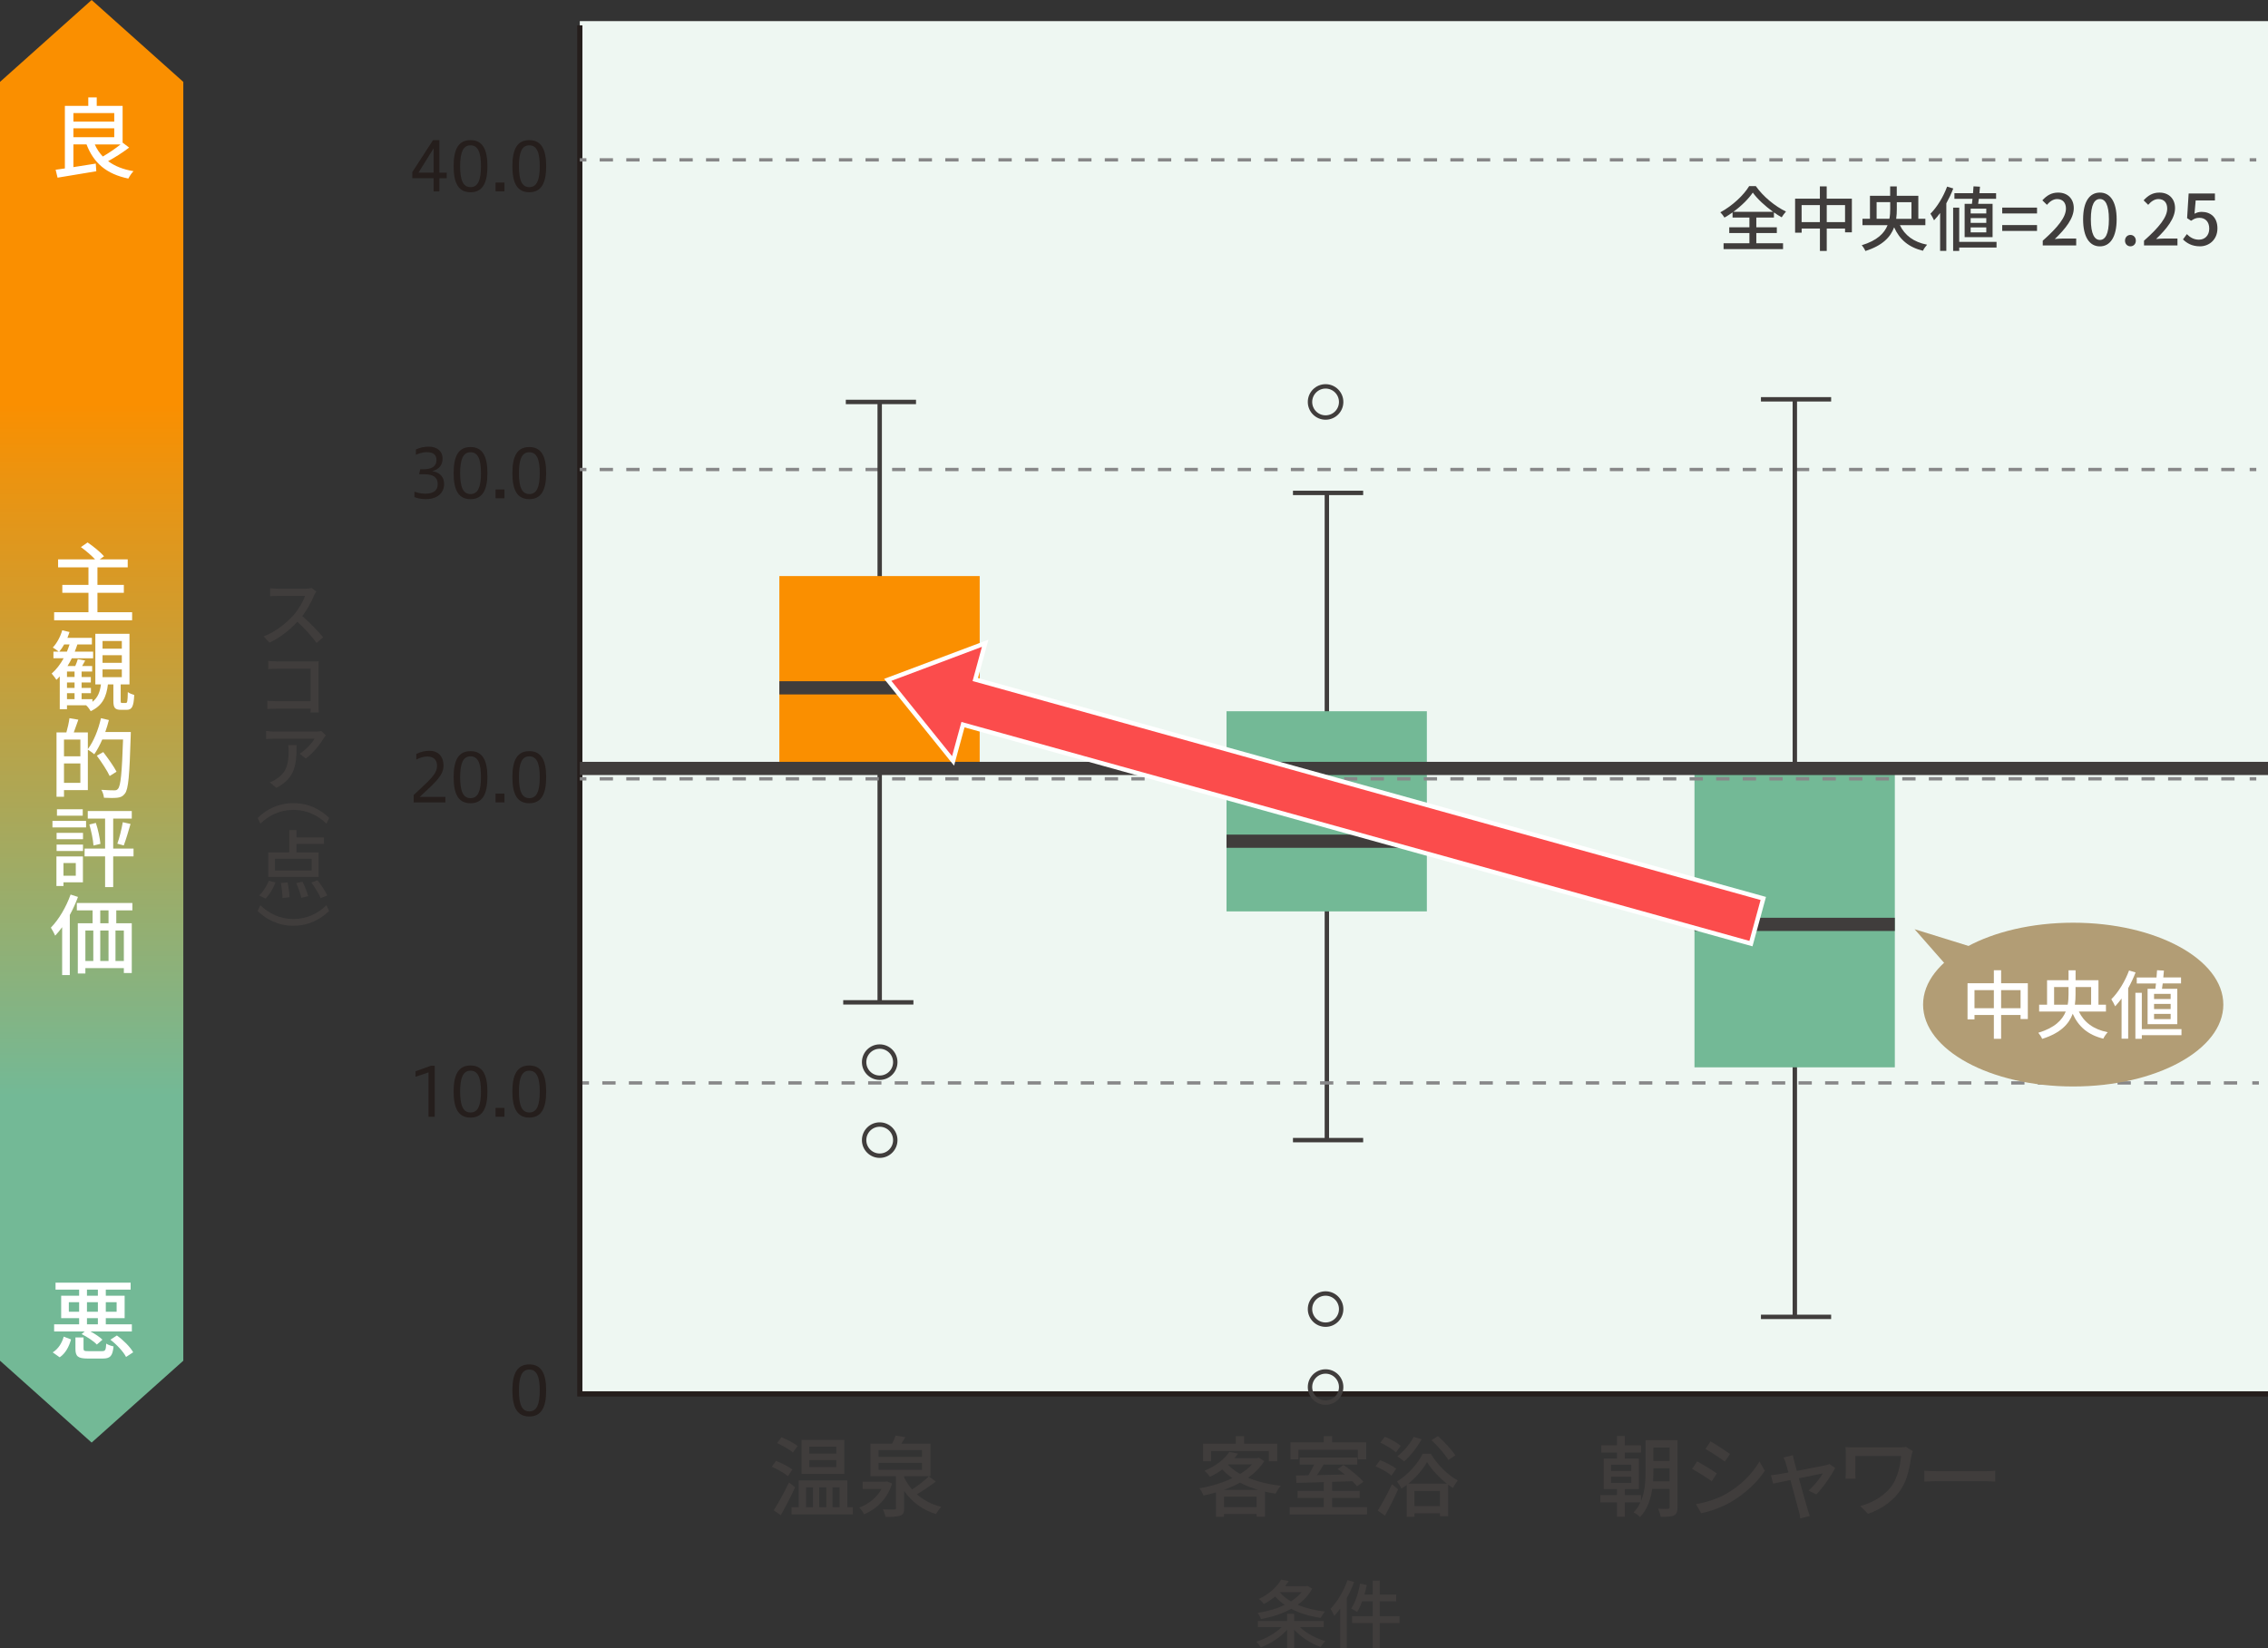 <?xml version="1.0" encoding="UTF-8"?>
<svg id="_レイヤー_2" data-name="レイヤー 2" xmlns="http://www.w3.org/2000/svg" xmlns:xlink="http://www.w3.org/1999/xlink" viewBox="0 0 515.32 374.61">
  <rect x="0" y="0" width="515.32" height="374.61" fill="#333333" stroke="none"/>
  <defs>
    <linearGradient id="_名称未設定グラデーション_13" data-name="名称未設定グラデーション 13" x1="20.82" y1="293.02" x2="20.82" y2="-34.83" gradientTransform="translate(41.65 293.02) rotate(-180)" gradientUnits="userSpaceOnUse">
      <stop offset=".28" stop-color="#fa8f00"/>
      <stop offset=".76" stop-color="#73b996"/>
    </linearGradient>
  </defs>
  <g id="_レイヤー_1-2" data-name="レイヤー 1">
    <rect x="131.74" y="4.8" width="383.59" height="311.97" fill="#eef7f2"/>
    <polyline points="131.74 5.76 131.74 316.78 515.32 316.78" fill="none" stroke="#251e1c" stroke-miterlimit="10" stroke-width="1.18"/>
    <g>
      <path d="M98.52,43.5v-3h-4.84v-1.39l4.7-7.25h1.45v7.38h1.67v1.27h-1.67v3h-1.32ZM98.52,39.23v-5.52l-3.43,5.52h3.43Z" fill="#251e1c"/>
      <path d="M103.07,37.77c0-3.96,1.16-5.92,3.84-5.92s3.84,2,3.84,5.92-1.16,5.92-3.84,5.92-3.84-1.97-3.84-5.92ZM109.28,37.77c0-3.12-.67-4.74-2.37-4.74s-2.36,1.62-2.36,4.74.64,4.76,2.36,4.76,2.37-1.64,2.37-4.76Z" fill="#251e1c"/>
      <path d="M114.62,41.49v2h-2.02v-2h2.02Z" fill="#251e1c"/>
      <path d="M116.42,37.77c0-3.96,1.16-5.92,3.84-5.92s3.84,2,3.84,5.92-1.16,5.92-3.84,5.92-3.84-1.97-3.84-5.92ZM122.64,37.77c0-3.12-.67-4.74-2.37-4.74s-2.36,1.62-2.36,4.74.64,4.76,2.36,4.76,2.37-1.64,2.37-4.76Z" fill="#251e1c"/>
    </g>
    <g>
      <path d="M94.18,111.74c.55.2,1.44.46,2.42.46,2.07,0,2.86-.86,2.86-2.17,0-1.61-1.15-2.25-3.02-2.25h-1.21l.25-1.13h.72c1.76,0,2.97-.57,2.97-2.1,0-1.03-.51-1.79-2.22-1.79-1.04,0-2.02.4-2.45.6v-1.22c.93-.41,1.84-.63,2.92-.63,1.91,0,3.14,1.07,3.14,2.65,0,1.44-.69,2.49-2.36,2.91,1.68.25,2.71,1.29,2.71,2.92,0,1.88-1.35,3.44-4.15,3.44-1.29,0-2.05-.25-2.59-.46v-1.22Z" fill="#251e1c"/>
      <path d="M103.07,107.52c0-3.96,1.16-5.92,3.84-5.92s3.84,2,3.84,5.92-1.16,5.92-3.84,5.92-3.84-1.97-3.84-5.92ZM109.28,107.52c0-3.12-.67-4.74-2.37-4.74s-2.36,1.62-2.36,4.74.64,4.76,2.36,4.76,2.37-1.64,2.37-4.76Z" fill="#251e1c"/>
      <path d="M114.62,111.24v2h-2.02v-2h2.02Z" fill="#251e1c"/>
      <path d="M116.42,107.52c0-3.96,1.16-5.92,3.84-5.92s3.84,2,3.84,5.92-1.16,5.92-3.84,5.92-3.84-1.97-3.84-5.92ZM122.64,107.52c0-3.12-.67-4.74-2.37-4.74s-2.36,1.62-2.36,4.74.64,4.76,2.36,4.76,2.37-1.64,2.37-4.76Z" fill="#251e1c"/>
    </g>
    <g>
      <path d="M93.99,182.36v-1.68c3.35-3.2,5.31-4.61,5.31-6.64,0-1.27-.69-2.11-2.22-2.11-.92,0-1.81.34-2.49.7v-1.27c.99-.5,1.93-.73,3-.73,2,0,3.18,1.33,3.18,3.34,0,2.13-1.5,3.55-5.4,7.13h5.83v1.27h-7.21Z" fill="#251e1c"/>
      <path d="M103.07,176.63c0-3.96,1.16-5.92,3.84-5.92s3.84,2,3.84,5.92-1.16,5.92-3.84,5.92-3.84-1.97-3.84-5.92ZM109.28,176.63c0-3.12-.67-4.74-2.37-4.74s-2.36,1.62-2.36,4.74.64,4.76,2.36,4.76,2.37-1.64,2.37-4.76Z" fill="#251e1c"/>
      <path d="M114.62,180.35v2h-2.02v-2h2.02Z" fill="#251e1c"/>
      <path d="M116.42,176.63c0-3.96,1.16-5.92,3.84-5.92s3.84,2,3.84,5.92-1.16,5.92-3.84,5.92-3.84-1.97-3.84-5.92ZM122.64,176.63c0-3.12-.67-4.74-2.37-4.74s-2.36,1.62-2.36,4.74.64,4.76,2.36,4.76,2.37-1.64,2.37-4.76Z" fill="#251e1c"/>
    </g>
    <g>
      <path d="M97.36,253.79v-10.07l-2.95.99v-1.25l3.5-1.25h.86v11.59h-1.41Z" fill="#251e1c"/>
      <path d="M103.07,248.07c0-3.96,1.16-5.92,3.84-5.92s3.84,2,3.84,5.92-1.16,5.92-3.84,5.92-3.84-1.97-3.84-5.92ZM109.28,248.07c0-3.12-.67-4.74-2.37-4.74s-2.36,1.62-2.36,4.74.64,4.76,2.36,4.76,2.37-1.64,2.37-4.76Z" fill="#251e1c"/>
      <path d="M114.62,251.79v2.01h-2.02v-2.01h2.02Z" fill="#251e1c"/>
      <path d="M116.42,248.07c0-3.96,1.16-5.92,3.84-5.92s3.84,2,3.84,5.92-1.16,5.92-3.84,5.92-3.84-1.97-3.84-5.92ZM122.64,248.07c0-3.12-.67-4.74-2.37-4.74s-2.36,1.62-2.36,4.74.64,4.76,2.36,4.76,2.37-1.64,2.37-4.76Z" fill="#251e1c"/>
    </g>
    <path d="M116.42,316c0-3.96,1.16-5.92,3.84-5.92s3.84,2,3.84,5.92-1.16,5.92-3.84,5.92-3.84-1.97-3.84-5.92ZM122.64,316c0-3.12-.67-4.74-2.37-4.74s-2.36,1.62-2.36,4.74.64,4.76,2.36,4.76,2.37-1.64,2.37-4.76Z" fill="#251e1c"/>
    <g>
      <line x1="131.74" y1="106.7" x2="133.24" y2="106.7" fill="none" stroke="#878788" stroke-miterlimit="10" stroke-width=".75"/>
      <line x1="136.26" y1="106.7" x2="509.65" y2="106.7" fill="none" stroke="#878788" stroke-dasharray="3.02 3.02" stroke-miterlimit="10" stroke-width=".75"/>
      <line x1="511.16" y1="106.7" x2="512.66" y2="106.7" fill="none" stroke="#878788" stroke-miterlimit="10" stroke-width=".75"/>
    </g>
    <g>
      <line x1="131.74" y1="36.33" x2="133.24" y2="36.33" fill="none" stroke="#878788" stroke-miterlimit="10" stroke-width=".75"/>
      <line x1="136.26" y1="36.33" x2="509.65" y2="36.33" fill="none" stroke="#878788" stroke-dasharray="3.02 3.02" stroke-miterlimit="10" stroke-width=".75"/>
      <line x1="511.16" y1="36.33" x2="512.66" y2="36.33" fill="none" stroke="#878788" stroke-miterlimit="10" stroke-width=".75"/>
    </g>
    <g>
      <path d="M71.38,135.29c-.56,1.36-1.55,3.23-2.69,4.73,1.68,1.44,3.71,3.57,4.73,4.81l-1.48,1.29c-1.09-1.48-2.74-3.32-4.37-4.81-1.75,1.89-3.98,3.64-6.34,4.74l-1.34-1.41c2.67-1,5.15-3.01,6.8-4.83,1.1-1.26,2.21-3.11,2.62-4.39h-6.14c-.63,0-1.53.07-1.78.1v-1.83c.32.03,1.29.1,1.78.1h6.19c.63,0,1.16-.07,1.44-.17l1.07.82c-.12.15-.36.58-.49.85Z" fill="#403d3c"/>
      <path d="M62.88,150.32h8.19c.44,0,1.02-.02,1.33-.03-.02.37-.03.97-.03,1.39v8.53c0,.59.03,1.38.07,1.73h-1.89c.02-.22.02-.53.03-.88h-7.84c-.68,0-1.5.03-1.99.08v-1.89c.49.05,1.21.1,1.92.1h7.9v-7.36h-7.7c-.65,0-1.48.02-1.92.05v-1.82c.58.05,1.36.08,1.92.08Z" fill="#403d3c"/>
      <path d="M73.5,167.85c-.71,1.19-2.28,3.3-4.03,4.54l-1.39-1.09c1.44-.87,2.87-2.5,3.37-3.42h-9.04c-.65,0-1.22.03-1.94.08v-1.84c.59.08,1.29.15,1.94.15h9.23c.37,0,1.1-.05,1.38-.14l1.02,1c-.14.17-.39.48-.53.7ZM62.79,179.05l-1.51-1.26c.49-.15,1.07-.42,1.58-.8,2.36-1.53,2.72-3.6,2.72-6.34,0-.44-.02-.83-.08-1.31h1.89c0,4.3-.25,7.46-4.59,9.71Z" fill="#403d3c"/>
      <path d="M74.79,185.9l-.61,1.29c-1.94-1.85-4.39-3.13-7.51-3.13s-5.58,1.27-7.51,3.13l-.61-1.29c1.95-1.94,4.67-3.37,8.12-3.37s6.17,1.43,8.13,3.37Z" fill="#403d3c"/>
      <path d="M58.87,203.51c.87-.75,1.7-2.11,2.23-3.35l1.5.39c-.51,1.33-1.34,2.77-2.26,3.66l-1.46-.7ZM72.41,199.3h-11.46v-5.59h4.79v-5.05h1.62v1.67h6.24v1.46h-6.24v1.92h5.05v5.59ZM70.8,195.17h-8.33v2.67h8.33v-2.67ZM65.34,200.55c.24,1.09.42,2.5.44,3.35l-1.6.2c0-.87-.15-2.29-.36-3.42l1.51-.14ZM68.73,200.38c.53,1.02,1.07,2.41,1.29,3.28l-1.55.39c-.17-.87-.68-2.28-1.17-3.35l1.43-.32ZM72.14,200.04c.83,1.07,1.8,2.52,2.23,3.47l-1.51.61c-.37-.95-1.31-2.45-2.12-3.55l1.41-.53Z" fill="#403d3c"/>
      <path d="M58.54,207.02l.61-1.29c1.94,1.85,4.39,3.13,7.51,3.13s5.58-1.28,7.51-3.13l.61,1.29c-1.96,1.94-4.67,3.37-8.13,3.37s-6.17-1.43-8.12-3.37Z" fill="#403d3c"/>
    </g>
    <g>
      <line x1="199.88" y1="91.4" x2="199.88" y2="227.8" fill="none" stroke="#403d3c" stroke-miterlimit="10"/>
      <line x1="192.18" y1="91.35" x2="208.13" y2="91.35" fill="none" stroke="#403d3c" stroke-miterlimit="10"/>
      <line x1="191.59" y1="227.8" x2="207.54" y2="227.8" fill="none" stroke="#403d3c" stroke-miterlimit="10"/>
    </g>
    <g>
      <line x1="301.48" y1="112.07" x2="301.48" y2="259.11" fill="none" stroke="#403d3c" stroke-miterlimit="10"/>
      <line x1="293.78" y1="112.02" x2="309.73" y2="112.02" fill="none" stroke="#403d3c" stroke-miterlimit="10"/>
      <line x1="293.78" y1="259.11" x2="309.73" y2="259.11" fill="none" stroke="#403d3c" stroke-miterlimit="10"/>
    </g>
    <g>
      <line x1="132.33" y1="246.11" x2="133.83" y2="246.11" fill="none" stroke="#878788" stroke-miterlimit="10" stroke-width=".75"/>
      <line x1="136.85" y1="246.11" x2="510.24" y2="246.11" fill="none" stroke="#878788" stroke-dasharray="3.02 3.02" stroke-miterlimit="10" stroke-width=".75"/>
      <line x1="511.75" y1="246.11" x2="513.25" y2="246.11" fill="none" stroke="#878788" stroke-miterlimit="10" stroke-width=".75"/>
    </g>
    <g>
      <line x1="407.81" y1="90.81" x2="407.81" y2="299.28" fill="none" stroke="#403d3c" stroke-miterlimit="10"/>
      <line x1="400.11" y1="90.75" x2="416.06" y2="90.75" fill="none" stroke="#403d3c" stroke-miterlimit="10"/>
      <line x1="400.11" y1="299.28" x2="416.06" y2="299.28" fill="none" stroke="#403d3c" stroke-miterlimit="10"/>
    </g>
    <rect x="385.01" y="174.64" width="45.52" height="67.93" fill="#73b996"/>
    <line x1="430.53" y1="210.08" x2="385.01" y2="210.08" fill="none" stroke="#403d3c" stroke-miterlimit="10" stroke-width="3"/>
    <rect x="177.08" y="130.92" width="45.52" height="43.71" fill="#fa8f00"/>
    <rect x="278.68" y="161.64" width="45.52" height="45.49" fill="#73b996"/>
    <g>
      <g>
        <ellipse cx="471.06" cy="228.31" rx="34.11" ry="18.61" fill="#b29d75"/>
        <g>
          <path d="M460.75,223.47v8.12h-1.65v-.92h-4.42v5.41h-1.65v-5.41h-4.4v1h-1.58v-8.21h5.98v-2.96h1.65v2.96h6.07ZM453.03,229.13v-4.11h-4.4v4.11h4.4ZM459.1,229.13v-4.11h-4.42v4.11h4.42Z" fill="#fff"/>
          <path d="M472.34,229.88c1.19,2.45,3.3,4.06,6.56,4.71-.34.36-.8,1-1,1.46-3.47-.85-5.64-2.72-6.95-5.66-.85,2.33-2.77,4.4-6.94,5.71-.15-.39-.58-1.05-.88-1.39,3.72-1.12,5.46-2.89,6.24-4.83h-6.05v-1.55h1.8v-5.56h4.88v-2.26h1.6v2.26h5.2v5.56h1.7v1.55h-6.15ZM469.81,228.33c.15-.78.19-1.6.19-2.38v-1.63h-3.28v4.01h3.09ZM471.59,224.32v1.65c0,.78-.03,1.58-.15,2.36h3.69v-4.01h-3.54Z" fill="#fff"/>
          <path d="M485.23,221c-.46,1.21-1.04,2.43-1.68,3.59v11.47h-1.5v-9.13c-.48.65-.97,1.24-1.46,1.77-.15-.37-.61-1.22-.87-1.6,1.6-1.58,3.11-4.06,4.03-6.54l1.48.44ZM495.66,235.26h-9.01v.82h-1.46v-10.45h1.46v8.26h9.01v1.38ZM489.73,224.73c.05-.37.1-.8.14-1.22h-4.37v-1.36h4.49c.05-.58.08-1.14.12-1.65l1.56.08c-.03.49-.08,1.04-.14,1.56h4.03v1.36h-4.16c-.07.43-.12.85-.17,1.22h3.48v8.04h-6.75v-8.04h1.77ZM493.2,225.88h-3.77v1.16h3.77v-1.16ZM493.2,228.16h-3.77v1.16h3.77v-1.16ZM493.2,230.42h-3.77v1.19h3.77v-1.19Z" fill="#fff"/>
        </g>
      </g>
      <polygon points="450.75 216.06 435.02 211.18 443 220.27 450.75 216.06" fill="#b29d75"/>
    </g>
    <g>
      <path d="M179.04,335.48c-.8-.66-2.4-1.58-3.68-2.14l.96-1.34c1.24.48,2.9,1.34,3.72,1.96l-1,1.52ZM180.66,338.02c-.96,2.08-2.18,4.46-3.26,6.34l-1.6-1.12c.98-1.54,2.42-4.08,3.46-6.34l1.4,1.12ZM180.16,330.1c-.76-.66-2.36-1.58-3.6-2.14l1-1.32c1.22.48,2.86,1.34,3.66,1.98l-1.06,1.48ZM193.78,342.54v1.62h-13.92v-1.62h1.62v-6.1h11.04v6.1h1.26ZM191.84,334.96h-9.72v-7.72h9.72v7.72ZM183.14,342.54h1.58v-4.52h-1.58v4.52ZM190.02,328.78h-6.14v1.58h6.14v-1.58ZM190.02,331.82h-6.14v1.6h6.14v-1.6ZM186.14,338.02v4.52h1.6v-4.52h-1.6ZM189.16,338.02v4.52h1.6v-4.52h-1.6Z" fill="#403d3c"/>
      <path d="M202.7,337.16c-1.06,3.44-3.5,5.76-6.36,7-.2-.46-.7-1.16-1.1-1.54,2.08-.76,4-2.28,5.06-4.22h-4.3v-1.66h5.2l.32-.06,1.18.48ZM212.64,336.7c-1.32,1-2.94,2.1-4.3,2.9,1.5,1.34,3.38,2.34,5.54,2.86-.4.38-.94,1.12-1.2,1.64-3.08-.94-5.52-2.76-7.24-5.26v3.88c0,1-.2,1.48-.92,1.74-.7.26-1.8.28-3.32.28-.08-.5-.34-1.22-.6-1.72,1.12.06,2.26.06,2.56.04.34,0,.42-.08.42-.36v-7.2h-5.8v-7.42h4.92c.32-.6.62-1.3.8-1.82l2.2.36c-.3.5-.6,1-.9,1.46h6.62v7.42h-5.98v.26c.46.98,1.06,1.9,1.8,2.74,1.32-.86,2.86-2.04,3.8-2.96l1.6,1.16ZM199.62,331.1h9.86v-1.56h-9.86v1.56ZM199.62,334.04h9.86v-1.58h-9.86v1.58Z" fill="#403d3c"/>
    </g>
    <g>
      <path d="M287.26,332.06c-.9,1.46-2.18,2.72-3.7,3.78,2.18.9,4.74,1.52,7.46,1.82-.42.44-.92,1.26-1.2,1.8-.82-.12-1.62-.28-2.4-.46v5.68h-1.9v-.6h-7.42v.64h-1.82v-5.54c-.94.28-1.9.5-2.84.7-.18-.48-.58-1.24-.92-1.64,2.58-.44,5.22-1.22,7.5-2.32-.84-.58-1.62-1.22-2.3-1.96-.82.62-1.76,1.18-2.82,1.68-.26-.44-.82-1.08-1.24-1.38,2.76-1.14,4.66-2.78,5.66-4.3l1.96.4c-.24.34-.5.68-.78,1.02h5.2l.34-.08,1.22.76ZM275.18,332.1h-1.82v-4h7.42v-1.72h1.9v1.72h7.52v4h-1.9v-2.32h-13.12v2.32ZM285.88,338.6c-1.48-.44-2.86-.98-4.12-1.64-1.16.64-2.42,1.18-3.7,1.64h7.82ZM285.52,342.52v-2.38h-7.42v2.38h7.42ZM279.04,332.9c.74.78,1.66,1.48,2.74,2.08,1.06-.66,1.98-1.38,2.7-2.18h-5.32l-.12.1Z" fill="#403d3c"/>
      <path d="M310.6,342.52v1.66h-17.56v-1.66h7.74v-2.08h-5.96v-1.62h5.96v-1.98c-2.34.06-4.52.12-6.22.18l-.08-1.7c.82,0,1.78-.02,2.8-.04.46-.74.94-1.64,1.32-2.44h-3.3v-1.6h13.08v1.6h-7.62c-.48.8-1,1.66-1.52,2.4,1.98-.04,4.14-.1,6.3-.14-.54-.44-1.1-.88-1.62-1.24l1.34-.92c1.6,1.08,3.58,2.7,4.52,3.82l-1.46,1.02c-.26-.34-.64-.74-1.06-1.16-1.52.06-3.08.1-4.58.16v2.04h6.26v1.62h-6.26v2.08h7.92ZM295.02,331.66h-1.82v-3.86h7.58v-1.42h1.9v1.42h7.74v3.86h-1.9v-2.18h-13.5v2.18Z" fill="#403d3c"/>
      <path d="M316.16,335.36c-.76-.68-2.34-1.58-3.62-2.12l1.02-1.4c1.24.48,2.86,1.3,3.68,1.94l-1.08,1.58ZM313.04,343.3c.92-1.44,2.22-3.82,3.24-5.98l1.4,1.14c-.88,2-2,4.18-3,6l-1.64-1.16ZM317.18,330.08c-.74-.7-2.28-1.64-3.54-2.22l1.02-1.34c1.24.5,2.8,1.36,3.6,2.06l-1.08,1.5ZM325.1,330.4c1.48,2.46,3.86,4.86,6.12,6.04-.36.46-.8,1.16-1.1,1.72-.36-.22-.72-.48-1.08-.74v7.16h-1.86v-.66h-5.8v.8h-1.76v-7.24c-.4.3-.8.58-1.2.84-.2-.5-.66-1.2-1.02-1.64,2.44-1.42,4.78-4.08,5.84-6.28h1.86ZM323.02,327.1c-1.02,1.86-2.6,3.8-3.98,5.04-.36-.32-1.1-.9-1.56-1.16,1.44-1.1,2.86-2.78,3.74-4.44l1.8.56ZM328.74,337.18c-1.76-1.38-3.48-3.24-4.5-4.9-.9,1.6-2.44,3.44-4.24,4.9h8.74ZM327.18,342.28v-3.44h-5.8v3.44h5.8ZM329.1,331.8c-.74-1.22-2.38-3.12-3.84-4.5l1.46-.92c1.44,1.3,3.18,3.12,3.94,4.38l-1.56,1.04Z" fill="#403d3c"/>
    </g>
    <g>
      <path d="M295.33,369.77c1.46,1.39,3.67,2.58,5.8,3.2-.36.32-.82.93-1.05,1.34-2.19-.78-4.47-2.23-6.03-3.94v4.25h-1.6v-4.23c-1.55,1.73-3.82,3.2-5.97,4-.24-.39-.7-.97-1.04-1.29,2.07-.63,4.32-1.89,5.76-3.31h-5.39v-1.39h6.63v-1.63h1.6v1.63h6.73v1.39h-5.44ZM298.15,361.05c-.78,1.46-1.92,2.67-3.3,3.66,1.78.76,3.89,1.27,6.19,1.55-.34.36-.75,1-.95,1.43-2.52-.37-4.79-1.04-6.71-2.06-2.06,1.14-4.47,1.89-6.87,2.33-.14-.41-.48-1.05-.75-1.41,2.12-.32,4.28-.92,6.14-1.82-.82-.56-1.53-1.19-2.16-1.9-.76.61-1.61,1.21-2.6,1.72-.22-.36-.75-.92-1.1-1.16,2.5-1.19,4.18-2.87,5.05-4.39l1.73.32c-.25.39-.53.78-.82,1.17h4.79l.27-.07,1.09.63ZM290.79,361.87c.66.8,1.51,1.48,2.53,2.07.95-.61,1.77-1.29,2.41-2.09h-4.93l-.02.02Z" fill="#403d3c"/>
      <path d="M307.67,359.54c-.44,1.24-1.02,2.48-1.67,3.67v11.39h-1.5v-9.01c-.43.59-.88,1.17-1.33,1.65-.15-.37-.59-1.22-.87-1.6,1.55-1.6,2.99-4.06,3.88-6.54l1.48.44ZM317.99,368.85h-4.5v5.76h-1.58v-5.76h-4.71v-1.55h4.71v-3.37h-2.41c-.34.92-.71,1.75-1.14,2.4-.31-.22-.99-.6-1.36-.77.95-1.36,1.65-3.54,2.02-5.66l1.53.31c-.15.73-.34,1.46-.54,2.18h1.9v-3.16h1.58v3.16h3.74v1.55h-3.74v3.37h4.5v1.55Z" fill="#403d3c"/>
    </g>
    <g>
      <path d="M381.15,342.52c0,1-.18,1.54-.8,1.88-.64.3-1.56.32-3.04.32-.06-.5-.3-1.34-.56-1.84.96.04,1.92.04,2.2.02.28,0,.4-.1.4-.38v-4.16h-3.94c-.34,2.32-1.1,4.68-2.76,6.4-.3-.3-1.06-.84-1.48-1.04.66-.68,1.18-1.46,1.56-2.28h-3.54v3.26h-1.8v-3.26h-3.76v-1.66h3.76v-1.36h-3v-6.94h3v-1.36h-3.56v-1.64h3.56v-2.12h1.8v2.12h3.68v1.64h-3.68v1.36h3.18v6.94h-3.18v1.36h3.68v1.32c.92-2.18,1.02-4.62,1.02-6.68v-7.12h7.26v15.22ZM366.05,334.28h4.6v-1.4h-4.6v1.4ZM366.05,337.02h4.6v-1.42h-4.6v1.42ZM379.35,336.66v-2.96h-3.68v.72c0,.7-.02,1.46-.08,2.24h3.76ZM375.67,328.98v3.04h3.68v-3.04h-3.68Z" fill="#403d3c"/>
      <path d="M390.09,334.86l-1.16,1.78c-1.06-.76-3.18-2.12-4.46-2.8l1.14-1.72c1.26.66,3.54,2.08,4.48,2.74ZM392.11,339.56c3.34-1.9,6.04-4.58,7.66-7.42l1.22,2.12c-1.8,2.72-4.58,5.28-7.82,7.16-2.02,1.18-4.82,2.14-6.64,2.48l-1.18-2.06c2.22-.38,4.66-1.12,6.76-2.28ZM393.09,330.44l-1.18,1.72c-1.02-.74-3.16-2.16-4.4-2.86l1.14-1.72c1.24.7,3.5,2.18,4.44,2.86Z" fill="#403d3c"/>
      <path d="M407.67,332.1c.12.46.34,1.24.6,2.18,2.7-.52,5.84-1.12,6.56-1.28.3-.06.64-.18.86-.28l1.28.9c-.84,1.72-2.88,4.6-4.28,6.02l-1.74-.88c1.14-1.02,2.6-2.8,3.22-3.9-.48.1-2.92.58-5.44,1.1.78,2.82,1.7,6.16,2,7.1.12.36.34,1.1.48,1.48l-2.16.54c-.06-.48-.16-1.06-.32-1.58-.28-.98-1.18-4.34-1.92-7.14-1.8.36-3.38.7-3.94.82l-.48-1.92c.58-.04,1.1-.12,1.74-.22.28-.04,1.12-.2,2.22-.4-.26-.94-.48-1.7-.6-2.12-.14-.5-.32-.94-.52-1.28l2.14-.52c.06.4.18.88.3,1.38Z" fill="#403d3c"/>
      <path d="M434.29,330.9c-.36,2.26-.8,5.12-2.28,7.46-1.64,2.58-4.38,4.6-7.58,5.68l-1.74-1.78c2.82-.72,5.78-2.44,7.4-4.96,1.08-1.72,1.66-4.12,1.86-6.4h-10.4v3.72c0,.28,0,.88.06,1.44h-2.3c.04-.54.08-1,.08-1.44v-4.26c0-.48-.04-1-.08-1.48.56.04,1.38.06,2.26.06h9.96c.54,0,1.12-.02,1.54-.12l1.54.98c-.12.24-.28.88-.32,1.1Z" fill="#403d3c"/>
      <path d="M440.21,334.36h10.88c.96,0,1.74-.08,2.24-.12v2.48c-.44-.02-1.36-.1-2.24-.1h-10.88c-1.1,0-2.3.04-2.98.1v-2.48c.66.04,1.9.12,2.98.12Z" fill="#403d3c"/>
    </g>
    <g>
      <path d="M399.06,55.28h6.07v1.34h-13.51v-1.34h5.87v-2.32h-4.58v-1.3h4.58v-2.21h-3.83v-1.18c-.59.43-1.22.83-1.84,1.18-.19-.35-.61-.88-.94-1.2,2.74-1.46,5.35-3.94,6.55-5.95h1.52c1.68,2.39,4.37,4.59,6.85,5.78-.35.37-.7.88-.98,1.31-.58-.32-1.17-.7-1.76-1.12v1.18h-4v2.21h4.66v1.3h-4.66v2.32ZM402.87,48.14c-1.82-1.31-3.58-2.93-4.61-4.37-.96,1.41-2.58,3.03-4.42,4.37h9.03Z" fill="#403d3c"/>
      <path d="M420.77,45.15v7.65h-1.55v-.86h-4.16v5.09h-1.55v-5.09h-4.15v.94h-1.49v-7.73h5.63v-2.79h1.55v2.79h5.71ZM413.5,50.48v-3.87h-4.15v3.87h4.15ZM419.22,50.48v-3.87h-4.16v3.87h4.16Z" fill="#403d3c"/>
      <path d="M431.68,51.18c1.12,2.3,3.11,3.83,6.18,4.43-.32.34-.75.94-.94,1.38-3.27-.8-5.31-2.56-6.55-5.33-.8,2.19-2.61,4.15-6.53,5.38-.14-.37-.54-.99-.83-1.31,3.51-1.06,5.14-2.72,5.87-4.55h-5.7v-1.46h1.7v-5.23h4.59v-2.13h1.5v2.13h4.9v5.23h1.6v1.46h-5.79ZM429.3,49.72c.14-.74.18-1.5.18-2.24v-1.54h-3.09v3.78h2.91ZM430.98,45.95v1.55c0,.74-.03,1.49-.14,2.23h3.47v-3.78h-3.33Z" fill="#403d3c"/>
      <path d="M443.81,42.83c-.43,1.14-.98,2.29-1.58,3.38v10.8h-1.41v-8.6c-.45.61-.91,1.17-1.38,1.66-.14-.35-.58-1.15-.82-1.5,1.5-1.49,2.93-3.83,3.79-6.16l1.39.42ZM453.64,56.26h-8.48v.77h-1.38v-9.84h1.38v7.78h8.48v1.3ZM448.05,46.33c.05-.35.1-.75.13-1.15h-4.11v-1.28h4.23c.05-.54.08-1.07.11-1.55l1.47.08c-.03.46-.08.98-.13,1.47h3.79v1.28h-3.92c-.06.4-.11.8-.16,1.15h3.28v7.57h-6.35v-7.57h1.66ZM451.31,47.42h-3.55v1.09h3.55v-1.09ZM451.31,49.56h-3.55v1.09h3.55v-1.09ZM451.31,51.69h-3.55v1.12h3.55v-1.12Z" fill="#403d3c"/>
      <path d="M454.93,47.18h7.91v1.33h-7.91v-1.33ZM454.93,51.15h7.91v1.33h-7.91v-1.33Z" fill="#403d3c"/>
      <path d="M464.14,54.7c3.47-3.07,5.27-5.36,5.27-7.3,0-1.28-.67-2.16-2-2.16-.93,0-1.7.59-2.32,1.31l-1.04-1.02c1.01-1.1,2.05-1.76,3.59-1.76,2.16,0,3.55,1.41,3.55,3.54,0,2.27-1.81,4.63-4.31,7.01.61-.06,1.34-.11,1.92-.11h2.94v1.57h-7.6v-1.07Z" fill="#403d3c"/>
      <path d="M473.31,49.84c0-4.08,1.5-6.07,3.81-6.07s3.81,2,3.81,6.07-1.5,6.15-3.81,6.15-3.81-2.05-3.81-6.15ZM479.17,49.84c0-3.38-.85-4.61-2.05-4.61s-2.05,1.23-2.05,4.61.85,4.69,2.05,4.69,2.05-1.28,2.05-4.69Z" fill="#403d3c"/>
      <path d="M482.83,54.7c0-.77.54-1.31,1.23-1.31s1.23.54,1.23,1.31-.54,1.28-1.23,1.28-1.23-.53-1.23-1.28Z" fill="#403d3c"/>
      <path d="M487.15,54.7c3.47-3.07,5.27-5.36,5.27-7.3,0-1.28-.67-2.16-2-2.16-.93,0-1.7.59-2.32,1.31l-1.04-1.02c1.01-1.1,2.05-1.76,3.59-1.76,2.16,0,3.55,1.41,3.55,3.54,0,2.27-1.81,4.63-4.31,7.01.61-.06,1.34-.11,1.92-.11h2.94v1.57h-7.6v-1.07Z" fill="#403d3c"/>
      <path d="M496,54.41l.88-1.2c.67.67,1.52,1.26,2.75,1.26,1.33,0,2.34-.94,2.34-2.51s-.9-2.46-2.24-2.46c-.75,0-1.2.22-1.89.67l-.9-.59.35-5.6h5.97v1.57h-4.37l-.27,3.02c.51-.26.98-.42,1.62-.42,1.97,0,3.59,1.17,3.59,3.75s-1.9,4.08-3.97,4.08c-1.86,0-3.02-.75-3.86-1.57Z" fill="#403d3c"/>
    </g>
    <line x1="222.6" y1="156.32" x2="177.08" y2="156.32" fill="none" stroke="#403d3c" stroke-miterlimit="10" stroke-width="3"/>
    <g>
      <polygon points="41.65 18.61 20.82 0 0 18.61 0 167.47 0 309.24 20.82 327.85 41.65 309.24 41.65 167.47 41.65 18.61" fill="url(#_名称未設定グラデーション_13)"/>
      <g>
        <path d="M30.02,139.14v1.82H12.3v-1.82h7.8v-4.42h-5.94v-1.8h5.94v-3.98h-6.9v-1.82h8.4c-.82-.88-2.12-2-3.22-2.78l1.52-1.06c1.28.86,2.92,2.2,3.74,3.14l-.98.7h6.36v1.82h-6.88v3.98h6v1.8h-6v4.42h7.88Z" fill="#fff"/>
        <path d="M28.58,159.76c.34,0,.42-.3.46-2.48.34.28,1.02.54,1.46.66-.12,2.68-.54,3.38-1.72,3.38h-1.3c-1.4,0-1.72-.5-1.72-2.08v-3.7h-1.24c-.32,2.74-1.2,4.84-3.92,6.08-.2-.38-.68-1.04-1.02-1.32l.04-.02h-4.4v.9h-1.64v-7.46c-.24.28-.5.54-.76.78-.18-.32-.76-1.06-1.08-1.42,1.04-.9,1.96-2.1,2.72-3.48h-2.32v-1.5h1.2c-.34-.28-.96-.74-1.34-.94.94-1,1.72-2.46,2.14-3.92l1.66.4c-.14.44-.3.88-.48,1.32h5.56v1.5h-3.3c-.18.56-.38,1.1-.6,1.64h4.18v1.5h-4.84c-.3.62-.62,1.2-.98,1.76h1.76c.22-.52.46-1.1.58-1.56l1.68.32c-.24.42-.48.86-.7,1.24h2.28v1.26h-2.4v1.24h2.1v1.24h-2.1v1.24h2.12v1.2h-2.12v1.36h2.46v.6c1.26-.96,1.72-2.32,1.94-3.96h-1.28v-11.5h7.76v11.5h-2v3.68c0,.48.04.54.32.54h.84ZM15.2,148.1c.22-.54.42-1.08.6-1.64h-1.22c-.34.62-.72,1.18-1.12,1.64h1.74ZM16.94,152.62h-1.72v1.24h1.72v-1.24ZM16.94,155.1h-1.72v1.24h1.72v-1.24ZM15.22,158.9h1.72v-1.36h-1.72v1.36ZM23.3,147.42h4.38v-1.74h-4.38v1.74ZM23.3,150.64h4.38v-1.74h-4.38v1.74ZM23.3,153.9h4.38v-1.76h-4.38v1.76Z" fill="#fff"/>
        <path d="M29.72,166.36s0,.64-.02.88c-.28,9.02-.52,12.12-1.32,13.12-.5.66-.98.84-1.74.94-.7.08-1.88.06-3.02,0-.04-.5-.26-1.28-.6-1.8,1.28.1,2.44.12,2.94.12.4,0,.62-.06.84-.34.64-.66.9-3.68,1.16-11.22h-4.72c-.56,1.28-1.18,2.44-1.82,3.36-.3-.28-1-.78-1.46-1.04v9.18h-5.42v1.52h-1.7v-14.62h2.24c.28-.96.58-2.28.7-3.24l2.02.34c-.34,1-.72,2.06-1.04,2.9h3.2v3.78c1.32-1.72,2.38-4.38,2.98-7.02l1.8.42c-.24.92-.5,1.84-.82,2.72h5.8ZM14.54,168.08v3.8h3.72v-3.8h-3.72ZM18.26,177.92v-4.42h-3.72v4.42h3.72ZM24.92,176.36c-.56-1.22-1.86-3.18-2.92-4.62l1.46-.82c1.06,1.38,2.42,3.28,3.02,4.46l-1.56.98Z" fill="#fff"/>
        <path d="M19.56,188.04h-7.64v-1.48h7.64v1.48ZM18.84,200.52h-4.42v.84h-1.6v-6.72h6.02v5.88ZM12.86,189.28h6v1.44h-6v-1.44ZM12.86,191.94h6v1.46h-6v-1.46ZM18.8,185.38h-5.86v-1.46h5.86v1.46ZM14.42,196.14v2.88h2.8v-2.88h-2.8ZM30.34,194.62h-4.62v6.98h-1.84v-6.98h-4.66v-1.76h4.66v-6.82h-3.94v-1.72h10v1.72h-4.22v6.82h4.62v1.76ZM21.78,187.02c.52,1.54.92,3.48,1.04,4.76l-1.58.38c-.08-1.3-.5-3.28-.94-4.78l1.48-.36ZM26.66,191.74c.48-1.28.98-3.4,1.24-4.88l1.76.4c-.48,1.66-1.06,3.64-1.54,4.88l-1.46-.4Z" fill="#fff"/>
        <path d="M17.72,203.84c-.5,1.38-1.14,2.78-1.86,4.1v13.66h-1.74v-10.88c-.52.7-1.04,1.36-1.58,1.92-.16-.4-.7-1.38-.98-1.82,1.78-1.82,3.46-4.64,4.48-7.52l1.68.54ZM26.42,206.9v2.92h3.52v11.32h-1.8v-1.12h-8.74v1.22h-1.72v-11.42h3.36v-2.92h-3.58v-1.68h12.62v1.68h-3.66ZM19.4,218.4h1.8v-6.92h-1.8v6.92ZM24.66,206.9h-1.88v2.92h1.88v-2.92ZM22.78,211.48v6.92h1.88v-6.92h-1.88ZM28.14,211.48h-1.9v6.92h1.9v-6.92Z" fill="#fff"/>
      </g>
      <path d="M11.98,307.35c1.28-.8,2.1-2.14,2.5-3.58l1.66.64c-.44,1.56-1.2,3.12-2.58,4.06l-1.58-1.12ZM19.24,302.59h-6.94v-1.62h5.68v-1.4h-4.08v-5.1h4.08v-1.38h-5.36v-1.58h17.06v1.58h-5.64v1.38h4.28v5.1h-4.28v1.4h5.92v1.62h-9.42c1.06.56,2.14,1.28,2.74,1.88l-1.28,1.1c-.68-.76-2.2-1.74-3.46-2.38l.7-.6ZM17.98,298.11v-2.16h-2.34v2.16h2.34ZM23.18,307.07c.74,0,.88-.22.96-1.72.4.3,1.16.54,1.66.64-.22,2.22-.76,2.76-2.46,2.76h-3.42c-2.24,0-2.78-.52-2.78-2.22v-2.58h1.84v2.54c0,.5.18.58,1.12.58h3.08ZM19.76,294.47h2.48v-1.38h-2.48v1.38ZM22.24,295.95h-2.48v2.16h2.48v-2.16ZM19.76,300.97h2.48v-1.4h-2.48v1.4ZM24.04,295.95v2.16h2.46v-2.16h-2.46ZM26.56,303.51c1.48,1.06,3.02,2.6,3.7,3.82l-1.62,1.06c-.6-1.2-2.12-2.82-3.56-3.92l1.48-.96Z" fill="#fff"/>
      <path d="M29.34,33.54c-1.4,1.08-3.24,2.26-4.78,3.08,1.5,1.12,3.42,1.9,5.78,2.28-.42.4-.92,1.18-1.18,1.68-4.98-1.02-7.88-3.54-9.5-7.76h-2.98v5.16c1.62-.24,3.38-.52,5.08-.8l.12,1.74c-3.12.52-6.44,1.08-8.8,1.46l-.44-1.8c.62-.08,1.32-.18,2.1-.3v-14.22h5.32v-1.92h1.92v1.92h5.88v8.36l1.48,1.12ZM16.68,25.7v1.94h9.28v-1.94h-9.28ZM16.68,31.18h9.28v-2.02h-9.28v2.02ZM21.54,32.83c.46,1.04,1.06,1.94,1.82,2.74,1.32-.76,2.88-1.82,4.02-2.74h-5.84Z" fill="#fff"/>
    </g>
    <g>
      <line x1="131.74" y1="177" x2="133.24" y2="177" fill="none" stroke="#878788" stroke-miterlimit="10" stroke-width=".75"/>
      <line x1="136.26" y1="177" x2="509.65" y2="177" fill="none" stroke="#878788" stroke-dasharray="3.02 3.02" stroke-miterlimit="10" stroke-width=".75"/>
      <line x1="511.16" y1="177" x2="512.66" y2="177" fill="none" stroke="#878788" stroke-miterlimit="10" stroke-width=".75"/>
    </g>
    <line x1="131.74" y1="174.64" x2="515.32" y2="174.64" fill="none" stroke="#403d3c" stroke-miterlimit="10" stroke-width="3"/>
    <circle cx="301.19" cy="91.35" r="3.54" fill="none" stroke="#403d3c" stroke-miterlimit="10"/>
    <circle cx="301.19" cy="297.51" r="3.54" fill="none" stroke="#403d3c" stroke-miterlimit="10"/>
    <circle cx="301.19" cy="315.23" r="3.54" fill="none" stroke="#403d3c" stroke-miterlimit="10"/>
    <circle cx="199.88" cy="259.11" r="3.54" fill="none" stroke="#403d3c" stroke-miterlimit="10"/>
    <circle cx="199.88" cy="241.39" r="3.54" fill="none" stroke="#403d3c" stroke-miterlimit="10"/>
    <line x1="324.2" y1="191.18" x2="278.68" y2="191.18" fill="none" stroke="#403d3c" stroke-miterlimit="10" stroke-width="3"/>
    <polygon points="397.84 214.45 400.64 204.19 221.6 154.43 223.85 146.19 201.71 154.51 216.55 172.93 218.8 164.69 397.84 214.45" fill="#fb4c4c" stroke="#fff" stroke-miterlimit="10"/>
  </g>
</svg>